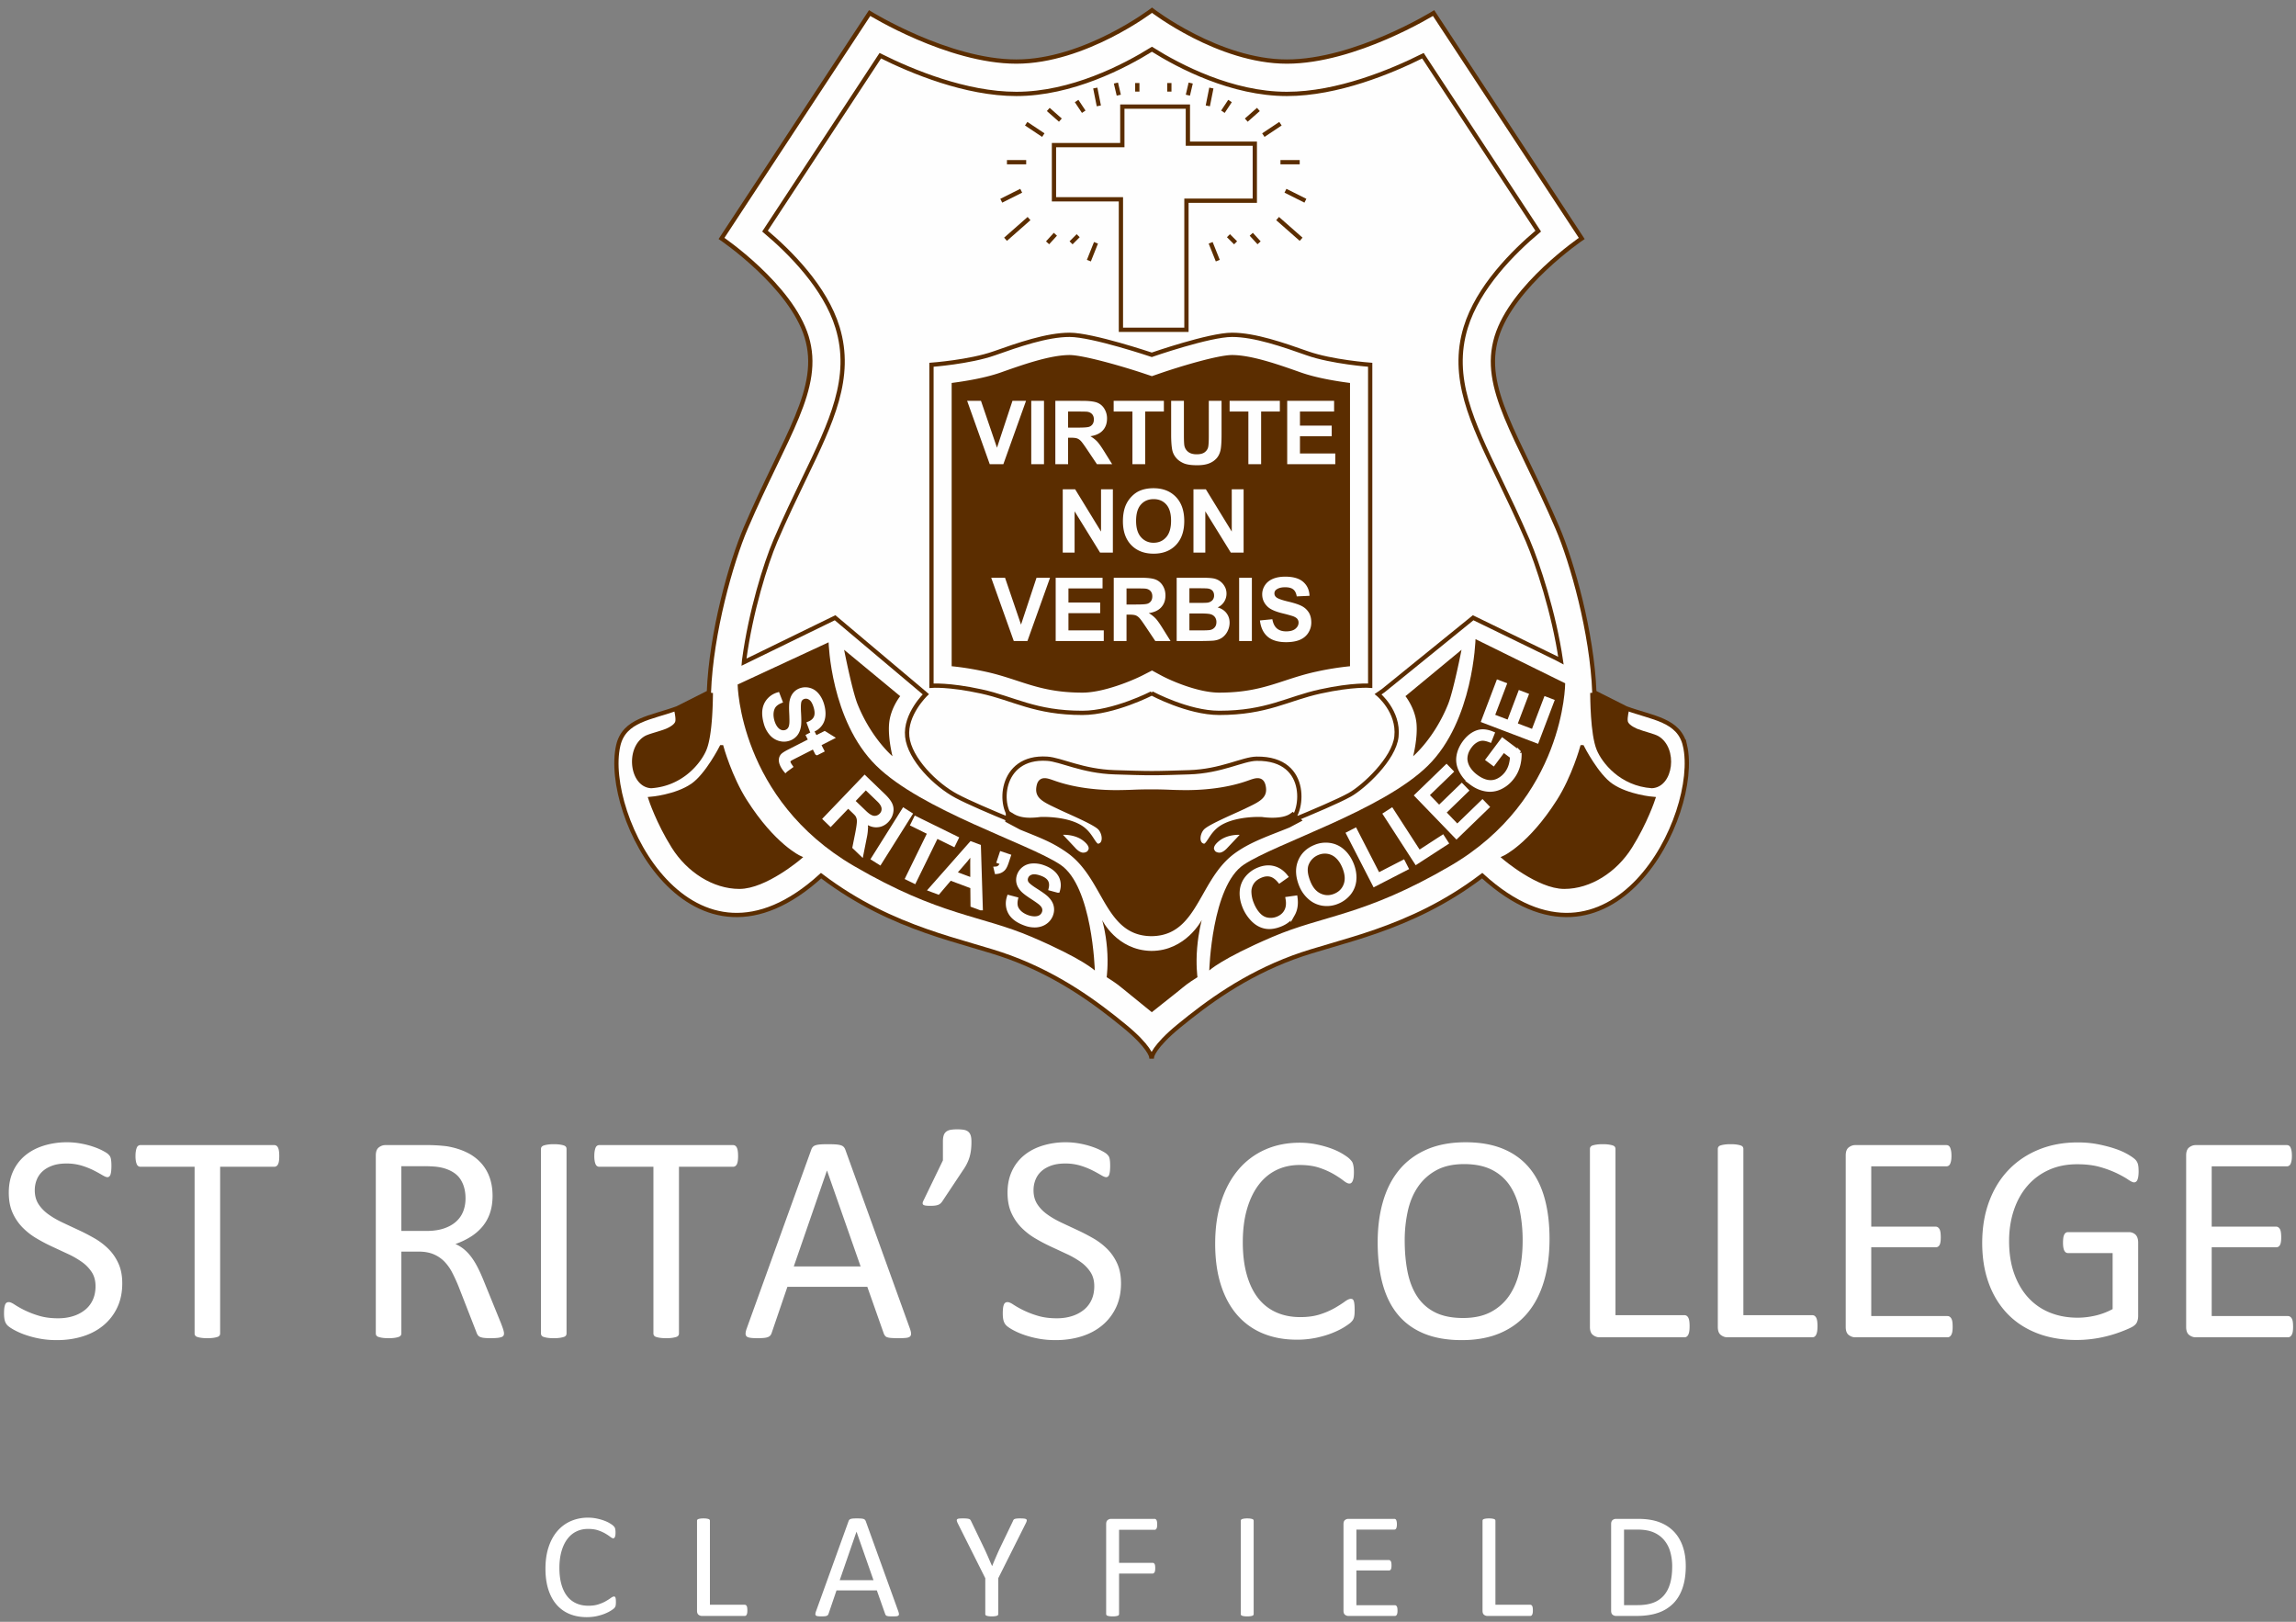 <svg width="269" height="190" xmlns="http://www.w3.org/2000/svg" xmlns:xlink="http://www.w3.org/1999/xlink"><rect width="100%" height="100%" fill="#808080" stroke="none"/><defs><path id="a" d="M0 122.933h125.72V0H0z"/></defs><g fill="none" fill-rule="evenodd"><g fill="#FFF"><path d="M72.159 187.703c0 .094-.003.176-.01.246-.005.07-.015.132-.03.185a.613.613 0 0 1-.057.14.77.77 0 0 1-.123.15 2.535 2.535 0 0 1-.37.268c-.187.12-.42.237-.698.352-.278.114-.598.21-.958.29-.36.079-.754.118-1.182.118-.738 0-1.405-.123-2-.369a4.038 4.038 0 0 1-1.52-1.09c-.419-.48-.741-1.074-.967-1.78-.225-.706-.338-1.519-.338-2.439 0-.943.121-1.784.365-2.522.243-.738.584-1.364 1.023-1.876.44-.513.966-.904 1.578-1.174a4.996 4.996 0 0 1 2.035-.404c.328 0 .647.03.958.092.31.062.597.14.861.233.264.094.498.202.703.325.205.123.347.224.426.304.08.079.13.139.154.18.024.04.043.09.057.145.015.055.027.121.036.197.008.077.013.167.013.273 0 .117-.006.217-.018.299a.845.845 0 0 1-.053.206.312.312 0 0 1-.083.123.181.181 0 0 1-.119.04c-.082 0-.196-.057-.342-.171a5.559 5.559 0 0 0-.567-.378 4.58 4.58 0 0 0-.844-.378c-.331-.115-.728-.172-1.191-.172-.504 0-.962.101-1.376.303-.413.203-.766.5-1.059.893-.293.392-.52.871-.68 1.437-.162.565-.242 1.211-.242 1.938 0 .72.077 1.357.232 1.911.156.554.378 1.017.668 1.389.29.372.646.653 1.068.844.422.19.9.285 1.433.285.451 0 .845-.055 1.182-.167.337-.111.624-.236.861-.373a6.76 6.76 0 0 0 .585-.374c.152-.111.272-.167.36-.167.041 0 .076.009.106.027.029.017.052.05.07.1.018.05.03.12.04.207.008.088.013.2.013.334zm15.401.95c0 .117-.006.215-.017.294a.72.72 0 0 1-.058.202.302.302 0 0 1-.096.123.233.233 0 0 1-.137.04h-5.027a.623.623 0 0 1-.382-.137c-.12-.09-.18-.25-.18-.479v-10.529c0-.047.011-.088.035-.123a.235.235 0 0 1 .123-.083c.058-.021.138-.039.237-.053.1-.015.22-.022.36-.022.147 0 .269.007.365.022.097.014.175.032.233.053.059.02.1.048.123.083a.217.217 0 0 1 .035.123v9.835h4.078c.053 0 .099.013.137.04.038.026.07.064.096.114.027.05.046.116.058.198.011.082.017.181.017.298zm17.687.122c.046.13.071.233.074.312.003.08-.019.14-.066.18-.046.042-.124.068-.233.08a4.244 4.244 0 0 1-.435.017 5.65 5.65 0 0 1-.435-.013.983.983 0 0 1-.246-.044.262.262 0 0 1-.123-.083.681.681 0 0 1-.074-.132l-.976-2.769h-4.729l-.931 2.734a.46.46 0 0 1-.07.136.34.34 0 0 1-.128.097.78.78 0 0 1-.237.057 3.661 3.661 0 0 1-.4.017c-.17 0-.31-.007-.418-.022-.108-.014-.184-.042-.228-.083-.044-.041-.065-.101-.062-.18.003-.08.028-.183.075-.312l3.814-10.565a.46.46 0 0 1 .093-.158.382.382 0 0 1 .167-.097 1.26 1.26 0 0 1 .281-.048c.114-.009.26-.013.435-.013.188 0 .343.004.466.013s.223.025.299.048a.393.393 0 0 1 .175.101.47.47 0 0 1 .097.163l3.815 10.564zm-4.896-9.325h-.009l-1.96 5.67h3.955l-1.986-5.67zm16.606 5.44v4.193a.217.217 0 0 1-.036.123.235.235 0 0 1-.123.084c-.058.02-.137.038-.237.052-.1.015-.22.022-.36.022-.147 0-.268-.007-.365-.022a1.463 1.463 0 0 1-.237-.052.237.237 0 0 1-.128-.084.217.217 0 0 1-.035-.123v-4.192l-3.217-6.416a1.428 1.428 0 0 1-.118-.317c-.015-.076 0-.134.044-.176.043-.04.123-.067.237-.079.114-.011.268-.017.461-.017.176 0 .318.006.427.017.108.012.194.028.259.049.064.02.113.05.145.088a.73.73 0 0 1 .092.145l1.573 3.27c.147.31.293.635.44.975.146.34.296.682.448 1.028h.018c.134-.334.274-.666.417-.997.144-.332.289-.658.435-.98l1.582-3.288a.447.447 0 0 1 .075-.149.29.29 0 0 1 .132-.092 1.06 1.06 0 0 1 .233-.049c.1-.011.225-.017.378-.017.21 0 .376.007.496.022.12.014.204.042.25.083.048.041.064.1.049.176a1.293 1.293 0 0 1-.119.308l-3.216 6.416zm18.618-6.301c0 .111-.006.208-.018.29a.543.543 0 0 1-.061.198.309.309 0 0 1-.101.11.223.223 0 0 1-.12.035h-4.165v3.867h3.937c.041 0 .08.01.119.03.038.021.072.055.101.102.03.047.05.11.062.189.011.079.017.18.017.303 0 .111-.006.206-.017.286a.537.537 0 0 1-.062.193.354.354 0 0 1-.101.114.206.206 0 0 1-.119.04h-3.937v4.737c0 .041-.012.08-.035.119a.224.224 0 0 1-.123.088c-.059.02-.135.038-.229.052a2.487 2.487 0 0 1-.369.022c-.14 0-.26-.007-.36-.022a1.331 1.331 0 0 1-.238-.052.224.224 0 0 1-.123-.088.223.223 0 0 1-.035-.119v-10.53c0-.228.06-.387.18-.478a.623.623 0 0 1 .383-.136h5.115c.04 0 .08.011.119.035a.301.301 0 0 1 .1.114c.03.053.05.122.062.206.012.085.018.184.018.295zm11.305 10.494a.217.217 0 0 1-.035.123.235.235 0 0 1-.123.084c-.058.02-.136.038-.233.052a2.504 2.504 0 0 1-.364.022c-.141 0-.261-.007-.36-.022a1.331 1.331 0 0 1-.238-.052.235.235 0 0 1-.123-.084.217.217 0 0 1-.035-.123v-10.916a.2.2 0 0 1 .04-.123.263.263 0 0 1 .131-.083c.062-.021.14-.039.237-.053.097-.015.213-.022.348-.022.146 0 .268.007.364.022.097.014.175.032.233.053.059.02.1.048.123.083a.217.217 0 0 1 .035.123v10.916zm16.852-.395c0 .105-.006.197-.018.276a.582.582 0 0 1-.061.198.301.301 0 0 1-.101.114.238.238 0 0 1-.128.036h-5.458a.623.623 0 0 1-.382-.137c-.12-.09-.18-.25-.18-.479v-10.142c0-.229.06-.388.18-.48a.623.623 0 0 1 .382-.135h5.397c.047 0 .09.011.127.035a.246.246 0 0 1 .093.114.893.893 0 0 1 .057.198c.014.079.022.177.022.294 0 .106-.008.198-.022.277a.806.806 0 0 1-.057.193.248.248 0 0 1-.093.11.238.238 0 0 1-.127.035h-4.447v3.569h3.814c.047 0 .09.013.127.04.039.026.07.062.097.11a.562.562 0 0 1 .057.193c.012.082.018.178.018.29 0 .105-.006.196-.018.272a.549.549 0 0 1-.057.185.248.248 0 0 1-.097.1.264.264 0 0 1-.127.031h-3.814v4.07h4.508c.047 0 .09.011.128.035.038.023.072.06.1.11.03.05.05.114.062.193.012.08.018.177.018.295zm15.858-.036c0 .118-.006.216-.017.295a.72.72 0 0 1-.057.202.302.302 0 0 1-.097.123.233.233 0 0 1-.136.04h-5.028a.623.623 0 0 1-.382-.137c-.12-.09-.18-.25-.18-.479v-10.529c0-.047.012-.088.035-.123a.235.235 0 0 1 .123-.083c.059-.021.138-.039.237-.053.1-.015.22-.022.36-.022.147 0 .269.007.365.022.097.014.175.032.233.053.059.02.1.048.123.083a.217.217 0 0 1 .036.123v9.835h4.078c.052 0 .098.013.136.04.038.026.07.064.097.114.026.05.045.116.057.198.011.082.017.181.017.298zm17.915-5.194c0 .984-.126 1.844-.378 2.58-.251.735-.62 1.344-1.103 1.828a4.557 4.557 0 0 1-1.78 1.085c-.702.24-1.54.36-2.513.36h-2.408a.623.623 0 0 1-.383-.136c-.12-.09-.18-.25-.18-.479v-10.142c0-.229.06-.388.18-.48a.623.623 0 0 1 .383-.135h2.575c.984 0 1.816.127 2.496.382.68.255 1.25.621 1.71 1.098.46.478.808 1.057 1.045 1.736.238.68.356 1.448.356 2.303zm-1.59.062a6.2 6.2 0 0 0-.229-1.719 3.69 3.69 0 0 0-.716-1.375 3.31 3.31 0 0 0-1.235-.905c-.498-.217-1.14-.326-1.925-.326h-1.538v8.851h1.556c.726 0 1.339-.09 1.837-.273a3.03 3.03 0 0 0 1.248-.834c.334-.375.584-.846.751-1.411.167-.566.25-1.235.25-2.008zM14.324 150.351c0 1.056-.194 1.996-.583 2.82a6.052 6.052 0 0 1-1.618 2.097c-.69.574-1.503 1.006-2.437 1.296-.933.29-1.94.435-3.019.435-.754 0-1.453-.064-2.097-.191a11.469 11.469 0 0 1-1.723-.47 8.327 8.327 0 0 1-1.27-.575c-.342-.197-.58-.365-.714-.504a1.279 1.279 0 0 1-.295-.53c-.064-.216-.096-.503-.096-.862 0-.256.012-.467.035-.636.023-.168.058-.304.104-.409a.453.453 0 0 1 .174-.217c.07-.04.151-.06.244-.06.162 0 .391.098.687.295a10.81 10.81 0 0 0 2.82 1.296c.655.203 1.412.305 2.27.305.65 0 1.245-.087 1.784-.261a4.2 4.2 0 0 0 1.392-.74c.389-.319.688-.71.897-1.174.208-.464.313-.992.313-1.584 0-.638-.145-1.183-.435-1.636a4.384 4.384 0 0 0-1.149-1.192 10.072 10.072 0 0 0-1.627-.94l-1.87-.87a20.35 20.35 0 0 1-1.863-.983 7.908 7.908 0 0 1-1.618-1.27 5.908 5.908 0 0 1-1.157-1.714c-.296-.656-.444-1.442-.444-2.358 0-.94.17-1.778.513-2.515a5.182 5.182 0 0 1 1.427-1.853c.61-.5 1.334-.88 2.175-1.14a9.144 9.144 0 0 1 2.724-.392c.499 0 1 .044 1.505.13.505.088.98.204 1.427.349.447.145.844.307 1.192.487s.577.325.688.435c.11.11.182.197.217.261a.983.983 0 0 1 .087.244c.023.098.04.217.052.356a6.749 6.749 0 0 1-.008 1.097 2.137 2.137 0 0 1-.079.409.5.5 0 0 1-.148.243.334.334 0 0 1-.217.079c-.128 0-.328-.082-.6-.244a18.81 18.81 0 0 0-1.001-.548 8.801 8.801 0 0 0-1.401-.557 6.097 6.097 0 0 0-1.819-.252c-.626 0-1.171.084-1.635.252-.464.168-.847.392-1.149.67a2.66 2.66 0 0 0-.679.992c-.15.383-.226.789-.226 1.218 0 .627.145 1.166.435 1.619.29.452.676.852 1.158 1.2.481.348 1.03.667 1.644.957.615.29 1.241.583 1.88.88.638.295 1.264.62 1.879.974a7.846 7.846 0 0 1 1.644 1.253c.482.481.87 1.05 1.166 1.705.296.656.444 1.43.444 2.323zm18.394-14.913c0 .22-.011.411-.034.574-.024.162-.061.293-.113.391a.547.547 0 0 1-.192.218.472.472 0 0 1-.252.07h-6.335v19.525a.429.429 0 0 1-.07.244.465.465 0 0 1-.243.165c-.116.04-.27.075-.461.104a4.959 4.959 0 0 1-.722.044c-.279 0-.517-.015-.714-.044a2.636 2.636 0 0 1-.47-.104.465.465 0 0 1-.243-.165.429.429 0 0 1-.07-.244v-19.525h-6.334a.472.472 0 0 1-.253-.07.491.491 0 0 1-.182-.218 1.597 1.597 0 0 1-.114-.391 3.309 3.309 0 0 1-.043-.574c0-.22.014-.415.043-.583.03-.169.067-.305.114-.41a.487.487 0 0 1 .182-.226.472.472 0 0 1 .253-.07h15.662c.093 0 .177.024.252.07.076.047.14.122.192.227.052.104.09.24.113.409.023.168.034.362.034.583zm26.33 20.778a.538.538 0 0 1-.052.244c-.035.07-.11.127-.226.174a1.94 1.94 0 0 1-.488.104 7.922 7.922 0 0 1-.835.035 6.37 6.37 0 0 1-.74-.035 1.62 1.62 0 0 1-.46-.113.633.633 0 0 1-.27-.218 1.39 1.39 0 0 1-.166-.348l-2.07-5.307a19.59 19.59 0 0 0-.758-1.662 5.344 5.344 0 0 0-.93-1.305 3.827 3.827 0 0 0-1.27-.853c-.488-.203-1.074-.305-1.759-.305h-2v9.589a.395.395 0 0 1-.08.244.518.518 0 0 1-.243.165 2.4 2.4 0 0 1-.452.104 4.959 4.959 0 0 1-.722.044c-.29 0-.531-.015-.723-.044a2.636 2.636 0 0 1-.46-.104.465.465 0 0 1-.244-.165.429.429 0 0 1-.07-.244v-20.848c0-.453.119-.769.357-.948.238-.18.49-.27.757-.27h4.785a19.064 19.064 0 0 1 2.437.139c.87.15 1.638.389 2.306.713a5.466 5.466 0 0 1 1.679 1.236c.452.499.792 1.07 1.018 1.714.226.644.34 1.355.34 2.132 0 .754-.102 1.43-.305 2.027a4.905 4.905 0 0 1-.88 1.584 5.818 5.818 0 0 1-1.374 1.192 8.83 8.83 0 0 1-1.792.853c.37.162.707.368 1.009.618.302.249.583.548.844.896s.508.748.74 1.2c.232.453.464.963.696 1.532l2.018 4.96c.163.417.267.71.314.878.046.169.07.3.07.392zm-4.507-15.819c0-.882-.197-1.627-.592-2.236-.394-.61-1.055-1.047-1.984-1.314a5.645 5.645 0 0 0-.983-.174 15.786 15.786 0 0 0-1.435-.052h-2.524v7.587h2.924c.789 0 1.47-.095 2.045-.287.574-.191 1.052-.458 1.435-.8.383-.343.664-.746.844-1.21.18-.464.27-.969.27-1.514zm11.834 15.819a.429.429 0 0 1-.07.244.465.465 0 0 1-.244.165c-.116.04-.27.075-.46.104a4.959 4.959 0 0 1-.723.044c-.278 0-.516-.015-.714-.044a2.636 2.636 0 0 1-.47-.104.465.465 0 0 1-.243-.165.429.429 0 0 1-.07-.244v-21.614c0-.093.026-.174.079-.243a.522.522 0 0 1 .26-.166c.123-.04.28-.075.47-.104.192-.03.421-.044.688-.044.29 0 .53.015.722.044.192.029.345.064.461.104.116.04.198.096.244.166.046.07.07.15.07.243v21.614zm20.1-20.778c0 .22-.012.411-.036.574-.023.162-.06.293-.113.391a.547.547 0 0 1-.191.218.472.472 0 0 1-.252.07h-6.335v19.525a.429.429 0 0 1-.07.244.465.465 0 0 1-.243.165c-.116.04-.27.075-.461.104a4.959 4.959 0 0 1-.722.044c-.279 0-.517-.015-.714-.044a2.636 2.636 0 0 1-.47-.104.465.465 0 0 1-.243-.165.429.429 0 0 1-.07-.244v-19.525h-6.334a.472.472 0 0 1-.253-.07.491.491 0 0 1-.183-.218 1.598 1.598 0 0 1-.113-.391 3.309 3.309 0 0 1-.043-.574c0-.22.014-.415.043-.583.03-.169.067-.305.113-.41a.487.487 0 0 1 .183-.226.472.472 0 0 1 .253-.07h15.662c.092 0 .177.024.252.07.075.047.14.122.191.227.053.104.09.24.113.409.024.168.035.362.035.583zm20.116 20.169c.093.255.143.461.148.618.006.156-.037.275-.13.356-.093.082-.247.134-.461.157a8.403 8.403 0 0 1-.862.035c-.36 0-.647-.009-.861-.026a1.946 1.946 0 0 1-.487-.087.518.518 0 0 1-.244-.166 1.35 1.35 0 0 1-.148-.26l-1.932-5.482h-9.362l-1.845 5.412a.91.91 0 0 1-.139.27.675.675 0 0 1-.252.19c-.11.053-.267.09-.47.114a7.249 7.249 0 0 1-.792.035c-.336 0-.612-.015-.827-.044-.214-.029-.365-.084-.452-.165-.087-.081-.128-.2-.122-.357.006-.156.055-.362.148-.618l7.553-20.917a.912.912 0 0 1 .182-.313.756.756 0 0 1 .331-.192c.145-.046.33-.078.557-.096.226-.017.513-.026.861-.026.372 0 .679.01.923.026.243.018.44.05.591.096.151.047.267.113.348.2a.931.931 0 0 1 .192.322l7.552 20.918zm-9.693-18.464h-.017L93 148.367h7.83l-3.933-11.224zm16.915-3.41c0 .359-.017.687-.052.982-.035.296-.093.58-.174.853-.081.273-.188.54-.322.8-.133.262-.299.531-.496.81l-2.384 3.585a1.471 1.471 0 0 1-.2.226.825.825 0 0 1-.278.165c-.11.04-.238.07-.383.087a4.742 4.742 0 0 1-.548.026c-.198 0-.363-.008-.496-.026a.671.671 0 0 1-.288-.087.215.215 0 0 1-.095-.165.557.557 0 0 1 .06-.261l2.315-4.786v-2.21c0-.302.032-.545.096-.73a.887.887 0 0 1 .304-.436c.14-.104.314-.174.522-.209.21-.034.465-.052.766-.052.29 0 .54.018.748.052.21.035.38.105.514.21.133.104.232.249.296.434.063.186.095.43.095.731zm17.525 16.618c0 1.056-.195 1.996-.583 2.82a6.052 6.052 0 0 1-1.619 2.097c-.69.574-1.502 1.006-2.436 1.296-.934.29-1.94.435-3.02.435-.754 0-1.453-.064-2.096-.191a11.469 11.469 0 0 1-1.723-.47 8.327 8.327 0 0 1-1.27-.575c-.343-.197-.58-.365-.714-.504a1.279 1.279 0 0 1-.296-.53c-.064-.216-.096-.503-.096-.862 0-.256.012-.467.035-.636.023-.168.058-.304.104-.409a.453.453 0 0 1 .175-.217c.07-.04.15-.06.243-.06.163 0 .392.098.688.295a10.81 10.81 0 0 0 2.819 1.296c.655.203 1.412.305 2.27.305.65 0 1.245-.087 1.784-.261a4.2 4.2 0 0 0 1.393-.74c.388-.319.687-.71.896-1.174.209-.464.313-.992.313-1.584 0-.638-.145-1.183-.435-1.636a4.384 4.384 0 0 0-1.148-1.192 10.072 10.072 0 0 0-1.628-.94l-1.87-.87a20.35 20.35 0 0 1-1.862-.983 7.908 7.908 0 0 1-1.619-1.27 5.908 5.908 0 0 1-1.157-1.714c-.296-.656-.444-1.442-.444-2.358 0-.94.171-1.778.514-2.515a5.182 5.182 0 0 1 1.427-1.853c.609-.5 1.334-.88 2.175-1.14a9.144 9.144 0 0 1 2.723-.392c.5 0 1 .044 1.506.13.504.088.98.204 1.427.349.446.145.844.307 1.192.487s.577.325.687.435c.11.11.183.197.218.261a.983.983 0 0 1 .087.244c.023.098.04.217.052.356a6.749 6.749 0 0 1-.009 1.097 2.137 2.137 0 0 1-.078.409.5.5 0 0 1-.148.243.334.334 0 0 1-.218.079c-.127 0-.327-.082-.6-.244a18.81 18.81 0 0 0-1-.548 8.801 8.801 0 0 0-1.402-.557 6.097 6.097 0 0 0-1.818-.252c-.627 0-1.172.084-1.636.252-.464.168-.847.392-1.149.67a2.66 2.66 0 0 0-.678.992c-.151.383-.226.789-.226 1.218 0 .627.145 1.166.435 1.619.29.452.675.852 1.157 1.2.481.348 1.03.667 1.644.957.615.29 1.242.583 1.88.88.638.295 1.264.62 1.88.974a7.846 7.846 0 0 1 1.644 1.253c.481.481.87 1.05 1.166 1.705.296.656.444 1.43.444 2.323zm27.373 3.133c0 .185-.005.348-.017.487-.012.14-.032.261-.06.365a1.214 1.214 0 0 1-.114.279c-.046.081-.128.18-.244.296-.116.116-.36.293-.73.53-.372.238-.833.47-1.384.697-.551.226-1.183.417-1.897.574a10.92 10.92 0 0 1-2.34.235c-1.462 0-2.782-.244-3.96-.731a7.995 7.995 0 0 1-3.01-2.158c-.83-.951-1.468-2.126-1.914-3.524-.447-1.398-.67-3.008-.67-4.83 0-1.867.24-3.532.722-4.994.481-1.461 1.157-2.7 2.027-3.715a8.664 8.664 0 0 1 3.124-2.323c1.212-.534 2.555-.8 4.029-.8.65 0 1.282.06 1.896.182.615.122 1.184.276 1.706.461.522.186.986.4 1.392.644.406.244.687.444.844.6.157.157.258.276.305.357.046.081.084.177.113.287.029.11.052.241.07.392.017.15.025.33.025.54 0 .231-.011.429-.034.591a1.674 1.674 0 0 1-.105.409.618.618 0 0 1-.165.244.359.359 0 0 1-.235.078c-.162 0-.389-.113-.679-.34-.29-.226-.664-.475-1.122-.748a9.067 9.067 0 0 0-1.67-.748c-.656-.226-1.442-.34-2.359-.34-.998 0-1.905.2-2.723.601-.818.4-1.517.99-2.097 1.766-.58.778-1.03 1.726-1.349 2.846-.319 1.12-.479 2.398-.479 3.837 0 1.427.154 2.689.462 3.785.307 1.096.748 2.013 1.322 2.75a5.534 5.534 0 0 0 2.115 1.67c.835.377 1.78.566 2.836.566.893 0 1.674-.11 2.34-.33a9.1 9.1 0 0 0 1.706-.74c.47-.273.856-.52 1.157-.74.302-.22.54-.33.714-.33.081 0 .15.017.209.051.058.035.104.102.139.2.035.1.06.235.078.41.018.174.026.394.026.66zm22.832-8.336c0 1.822-.214 3.463-.644 4.925-.429 1.462-1.07 2.706-1.923 3.733-.852 1.026-1.923 1.815-3.21 2.366-1.288.552-2.79.827-4.507.827-1.694 0-3.159-.252-4.395-.757-1.235-.505-2.256-1.238-3.062-2.201-.807-.963-1.407-2.158-1.802-3.585-.394-1.427-.591-3.069-.591-4.925 0-1.775.214-3.388.644-4.838.429-1.45 1.073-2.683 1.931-3.698.859-1.015 1.932-1.798 3.22-2.35 1.288-.55 2.79-.826 4.507-.826 1.659 0 3.103.25 4.333.748 1.23.5 2.254 1.227 3.072 2.184.818.958 1.427 2.14 1.827 3.55.4 1.41.6 3.026.6 4.847zm-3.15.209a17.61 17.61 0 0 0-.339-3.559c-.226-1.096-.603-2.048-1.131-2.854a5.455 5.455 0 0 0-2.114-1.888c-.882-.452-1.973-.679-3.272-.679-1.3 0-2.39.244-3.272.731a6.15 6.15 0 0 0-2.149 1.95c-.551.811-.945 1.76-1.183 2.845a15.93 15.93 0 0 0-.357 3.42c0 1.322.11 2.54.33 3.654.221 1.113.592 2.073 1.114 2.88a5.339 5.339 0 0 0 2.097 1.88c.876.446 1.976.67 3.298.67 1.311 0 2.413-.245 3.307-.732a5.943 5.943 0 0 0 2.157-1.975c.546-.83.934-1.79 1.166-2.88.232-1.09.348-2.245.348-3.463zm19.56 10.006c0 .232-.01.427-.034.583-.023.157-.061.29-.113.4a.599.599 0 0 1-.192.244.462.462 0 0 1-.27.078h-9.954c-.266 0-.519-.09-.757-.27-.237-.18-.356-.495-.356-.948v-20.848c0-.093.023-.174.07-.243a.465.465 0 0 1 .243-.166c.116-.04.273-.075.47-.104.197-.03.435-.044.713-.044.29 0 .531.015.723.044.191.029.345.064.46.104.117.04.198.096.244.166.047.07.07.15.07.243v19.473h8.075c.104 0 .194.027.27.079.075.052.139.127.19.226.053.099.09.23.114.392.023.162.035.36.035.591zm14.984 0c0 .232-.011.427-.035.583-.023.157-.06.29-.113.4a.599.599 0 0 1-.191.244.462.462 0 0 1-.27.078h-9.954c-.267 0-.52-.09-.757-.27-.238-.18-.357-.495-.357-.948v-20.848c0-.093.023-.174.07-.243a.465.465 0 0 1 .243-.166c.116-.04.273-.075.47-.104.197-.03.435-.044.714-.044.29 0 .53.015.722.044.191.029.345.064.461.104.116.04.197.096.244.166.046.07.07.15.07.243v19.473h8.074c.104 0 .194.027.27.079.075.052.139.127.191.226.052.099.09.23.113.392.024.162.035.36.035.591zm15.836.07c0 .209-.011.391-.035.548a1.153 1.153 0 0 1-.121.392.597.597 0 0 1-.2.226.472.472 0 0 1-.253.07h-10.807c-.267 0-.519-.09-.757-.27-.238-.18-.356-.496-.356-.949v-20.082c0-.453.118-.769.356-.948.238-.18.49-.27.757-.27h10.685c.093 0 .177.023.253.07a.487.487 0 0 1 .182.226c.047.104.085.235.114.391.029.157.043.351.043.583 0 .209-.014.392-.043.548a1.595 1.595 0 0 1-.114.383.491.491 0 0 1-.182.218.472.472 0 0 1-.253.07h-8.805v7.065h7.552c.093 0 .177.026.253.078a.64.64 0 0 1 .191.218c.052.092.09.22.113.382.023.163.035.354.035.575 0 .208-.012.388-.035.54-.023.15-.06.272-.113.365a.492.492 0 0 1-.191.2.524.524 0 0 1-.253.06h-7.552v8.058h8.927c.093 0 .177.023.253.07a.611.611 0 0 1 .2.217c.058.099.098.226.121.383.024.156.035.35.035.583zm21.788-18.22c0 .22-.012.414-.035.583a1.683 1.683 0 0 1-.104.417.51.51 0 0 1-.174.235.4.4 0 0 1-.226.07c-.14 0-.372-.11-.697-.33-.324-.221-.76-.465-1.305-.732a12.248 12.248 0 0 0-1.958-.73c-.76-.221-1.661-.331-2.706-.331-1.241 0-2.355.226-3.34.678a7.205 7.205 0 0 0-2.507 1.88c-.684.8-1.21 1.752-1.575 2.854s-.548 2.297-.548 3.585c0 1.438.2 2.714.6 3.828.4 1.114.955 2.054 1.662 2.82a6.92 6.92 0 0 0 2.532 1.74c.98.394 2.057.591 3.229.591.696 0 1.4-.084 2.114-.252a7.911 7.911 0 0 0 1.993-.757v-6.56h-5.221c-.197 0-.345-.1-.444-.297-.098-.197-.148-.504-.148-.922 0-.22.012-.409.035-.565a1.2 1.2 0 0 1 .113-.383.58.58 0 0 1 .183-.218.46.46 0 0 1 .26-.07h7.153a1.114 1.114 0 0 1 .731.279c.105.093.186.22.244.383.058.162.087.348.087.557v8.58c0 .3-.052.562-.157.782-.104.22-.325.415-.661.583-.337.168-.772.351-1.305.548-.534.198-1.085.366-1.654.505a14.498 14.498 0 0 1-3.445.418c-1.74 0-3.295-.27-4.664-.81-1.369-.539-2.526-1.308-3.472-2.305-.945-.998-1.668-2.193-2.166-3.585-.5-1.392-.749-2.947-.749-4.664 0-1.787.27-3.405.81-4.855.539-1.45 1.299-2.686 2.28-3.707.98-1.021 2.157-1.813 3.532-2.375 1.375-.563 2.897-.844 4.568-.844.859 0 1.665.075 2.419.226.754.15 1.424.328 2.01.53a8.116 8.116 0 0 1 1.48.662c.4.238.675.432.826.583.15.15.255.325.313.522.058.197.087.481.087.853zm18.098 18.22c0 .209-.011.391-.034.548a1.153 1.153 0 0 1-.122.392.597.597 0 0 1-.2.226.472.472 0 0 1-.253.07h-10.807c-.266 0-.519-.09-.757-.27-.237-.18-.356-.496-.356-.949v-20.082c0-.453.119-.769.356-.948.238-.18.49-.27.757-.27h10.686c.092 0 .176.023.252.07a.487.487 0 0 1 .183.226c.046.104.084.235.113.391.029.157.043.351.043.583 0 .209-.014.392-.043.548a1.595 1.595 0 0 1-.113.383.491.491 0 0 1-.183.218.472.472 0 0 1-.252.07h-8.806v7.065h7.553c.092 0 .176.026.252.078a.64.64 0 0 1 .191.218c.053.092.09.22.113.382.024.163.035.354.035.575 0 .208-.011.388-.035.54-.023.15-.06.272-.113.365a.492.492 0 0 1-.191.2.524.524 0 0 1-.252.06h-7.553v8.058h8.927c.093 0 .177.023.253.07a.611.611 0 0 1 .2.217c.058.099.098.226.122.383.023.156.034.35.034.583z"/></g><g transform="translate(72.064 1)"><path d="M125.352 86.347c-.693-3.032-3.813-3.225-6.928-4.373l-3.692-1.86c-.268-7.006-2.607-15.264-4.317-19.255-4.655-10.857-8.973-16.375-7.134-22.394 1.834-6.013 9.972-11.531 9.972-11.531L95.896.53s-9.177 5.683-17.19 5.683c-8.01 0-15.798-6.016-15.798-6.016s-7.883 6.016-15.894 6.016c-8.01 0-17.19-5.683-17.19-5.683L12.468 26.934s8.139 5.518 9.973 11.53c1.836 6.02-2.48 11.538-7.134 22.395-1.711 3.991-4.05 12.25-4.318 19.254l-3.693 1.861c-3.113 1.148-6.238 1.34-6.929 4.373-1.847 8.108 8.596 29.076 23.768 15.24l.106.079c8.39 6.353 16.797 7.558 22.023 9.495 5.794 2.149 10.047 5.289 13.378 8.017 3.004 2.457 3.171 3.6 3.171 3.6h.095s.167-1.143 3.17-3.6c3.333-2.728 7.587-5.868 13.38-8.017 5.225-1.937 13.617-3.134 22.01-9.485l.12-.09c15.17 13.837 25.615-7.131 23.764-15.24" fill="#FEFEFE"/><path d="M125.352 86.347c-.693-3.032-3.813-3.225-6.928-4.373l-3.692-1.86c-.268-7.006-2.607-15.264-4.317-19.255-4.655-10.857-8.973-16.375-7.134-22.394 1.834-6.013 9.972-11.531 9.972-11.531L95.896.53s-9.177 5.683-17.19 5.683c-8.01 0-15.798-6.016-15.798-6.016s-7.883 6.016-15.894 6.016c-8.01 0-17.19-5.683-17.19-5.683L12.468 26.934s8.139 5.518 9.973 11.53c1.836 6.02-2.48 11.538-7.134 22.395-1.711 3.991-4.05 12.25-4.318 19.254l-3.693 1.861c-3.113 1.148-6.238 1.34-6.929 4.373-1.847 8.108 8.596 29.076 23.768 15.24l.106.079c8.39 6.353 16.797 7.558 22.023 9.495 5.794 2.149 10.047 5.289 13.378 8.017 3.004 2.457 3.171 3.6 3.171 3.6h.095s.167-1.143 3.17-3.6c3.333-2.728 7.587-5.868 13.38-8.017 5.225-1.937 13.617-3.134 22.01-9.485l.12-.09c15.17 13.837 25.615-7.131 23.764-15.24z" stroke="#5B2D00" stroke-width=".5"/><path d="M110.258 76.105l-9.726-4.734-10.51 8.52-.627.44s2.465 2.01 2.15 4.963c-.273 2.621-3.848 5.915-5.474 6.818-1.34.745-4.27 1.99-7.022 3.118l.036-.134c1.338-.323 2.627-7.303-3.926-7.21-1.64.023-4.107 1.467-7.925 1.588-3.953.128-4.326.1-4.326.1h-.042s-.376.028-4.328-.1c-3.82-.121-6.286-1.485-7.926-1.588-5.634-.36-5.789 5.866-3.9 7.21l.015.134c-2.758-1.127-5.353-2.244-6.717-2.97-2.46-1.304-5.505-4.345-5.783-6.966-.278-2.614 2.18-4.962 2.18-4.962l-.117-.103-10.514-8.858-10.678 5.206.022-.244c.761-5.676 2.518-11.304 3.662-13.979 1.174-2.734 2.346-5.165 3.378-7.31 3.183-6.597 5.697-11.809 3.901-17.685-1.43-4.695-5.582-8.835-8.496-11.285L31.071 5.527c3.7 1.848 9.998 4.476 15.943 4.476 6.46 0 12.653-3.224 15.883-5.233 3.207 2.012 9.352 5.233 15.81 5.233 5.946 0 12.244-2.628 15.94-4.476l13.507 20.547c-2.914 2.45-7.064 6.59-8.494 11.285-1.795 5.876.719 11.086 3.9 17.683 1.032 2.147 2.204 4.576 3.378 7.312 1.13 2.646 3.059 8.42 3.876 14.046l-.556-.295z" fill="#FEFEFE"/><path d="M110.258 76.105l-9.726-4.734-10.51 8.52-.627.44s2.465 2.01 2.15 4.963c-.273 2.621-3.848 5.915-5.474 6.818-1.34.745-4.27 1.99-7.022 3.118l.036-.134c1.338-.323 2.627-7.303-3.926-7.21-1.64.023-4.107 1.467-7.925 1.588-3.953.128-4.326.1-4.326.1h-.042s-.376.028-4.328-.1c-3.82-.121-6.286-1.485-7.926-1.588-5.634-.36-5.789 5.866-3.9 7.21l.015.134c-2.758-1.127-5.353-2.244-6.717-2.97-2.46-1.304-5.505-4.345-5.783-6.966-.278-2.614 2.18-4.962 2.18-4.962l-.117-.103-10.514-8.858-10.678 5.206.022-.244c.761-5.676 2.518-11.304 3.662-13.979 1.174-2.734 2.346-5.165 3.378-7.31 3.183-6.597 5.697-11.809 3.901-17.685-1.43-4.695-5.582-8.835-8.496-11.285L31.071 5.527c3.7 1.848 9.998 4.476 15.943 4.476 6.46 0 12.653-3.224 15.883-5.233 3.207 2.012 9.352 5.233 15.81 5.233 5.946 0 12.244-2.628 15.94-4.476l13.507 20.547c-2.914 2.45-7.064 6.59-8.494 11.285-1.795 5.876.719 11.086 3.9 17.683 1.032 2.147 2.204 4.576 3.378 7.312 1.13 2.646 3.059 8.42 3.876 14.046l-.556-.295z" stroke="#5B2D00" stroke-width=".5"/><path d="M15.226 92.86c3.334 5.244 6.352 6.62 6.352 6.62s-4 3.41-7.01 3.41c-2.994 0-5.958-1.905-7.723-4.716-1.79-2.851-2.684-5.578-2.684-5.578s2.967-.238 4.907-1.571c1.718-1.17 3.4-4.482 3.4-4.482s.975 3.52 2.758 6.317" fill="#5B2D00"/><path d="M12.469 86.543s.974 3.52 2.757 6.317c3.334 5.244 6.352 6.62 6.352 6.62s-4 3.41-7.01 3.41c-2.994 0-5.958-1.905-7.723-4.716-1.79-2.85-2.684-5.578-2.684-5.578s2.967-.238 4.907-1.571c1.718-1.17 3.4-4.482 3.4-4.482z" stroke="#5B2D00" stroke-width=".5"/><path d="M4.235 91.343c-2.564-.127-3.103-4.735-.757-6.105.454-.264 1.687-.545 2.438-.842 0 0 1.013-.395 1.134-.874.105-.408-.166-1.442-.166-1.442l1.179-.632 2.607-1.346.797.082c-.014.434 0 4.802-.758 6.654-.61 1.495-2.732 4.251-6.474 4.505M92.583 80.537s1.146 1.412 1.31 3.217c.157 1.719-.392 3.84-.392 3.84s2.49-2.1 4.097-6.105c.633-1.58 1.571-6.364 1.571-6.364l-6.586 5.446v-.034zM33.419 80.537s-1.15 1.412-1.312 3.217c-.156 1.719.394 3.84.394 3.84s-2.49-2.1-4.096-6.105c-.634-1.58-1.572-6.364-1.572-6.364l6.586 5.446v-.034zM71.77 98.293s-.535.655-1.032.596c-.45-.052-.502-.294-.502-.294s-.362-.36.542-1.084c.99-.794 2.398-.71 2.398-.71l-1.405 1.492zm-16.355.302s-.053.242-.5.294c-.497.06-1.036-.596-1.036-.596L52.474 96.8s1.408-.084 2.396.71c.908.723.545 1.084.545 1.084zm23.989-4.487l-.307.221c-.432.307-1.157.47-2.093.47-.65 0-1.165-.082-1.169-.082l-.026-.004h-.026s-.129-.01-.346-.01c-.892 0-3.119.104-4.573 1.057-.674.446-1.053 1.025-1.357 1.493-.172.26-.385.588-.5.588a.249.249 0 0 1-.067-.015c-.109-.036-.261-.116-.325-.377-.094-.398.086-.978.397-1.291.45-.452 2.31-1.29 3.537-1.846.428-.19.816-.37 1.116-.511l.286-.136c1.622-.772 2.601-1.234 2.254-2.686-.165-.677-.597-.816-.928-.816-.304 0-.632.11-1.089.274l-.188.065c-1.393.486-3.768 1.064-7.175 1.064l-.369-.005a45.244 45.244 0 0 1-1.491-.04 50.109 50.109 0 0 0-2.098-.045h-.123c-.954.002-1.533.022-2.1.045-.443.018-.881.033-1.498.04-.12.002-.245.005-.366.005-3.398 0-5.778-.578-7.175-1.064l-.181-.063c-.46-.163-.794-.276-1.098-.276-.276 0-.758.103-.924.816-.345 1.454.636 1.918 2.257 2.686l.282.136c.303.142.689.319 1.113.51 1.231.556 3.089 1.395 3.54 1.847.31.311.486.89.393 1.291-.062.261-.211.341-.317.377a.273.273 0 0 1-.075.015c-.11 0-.325-.327-.496-.588-.305-.468-.684-1.047-1.359-1.493-1.454-.953-3.678-1.056-4.567-1.056-.218 0-.347.009-.347.009H49.8l-.028.004c-.004 0-.513.081-1.17.081-.935 0-1.592-.225-2.024-.532l-.75-.422-.118 1.424 1.745.93c2.544 1.034 3.713 1.453 5.421 2.634 1.843 1.271 2.896 3.132 3.915 4.929 1.423 2.51 2.767 4.88 6.013 4.912h.062c3.243-.032 4.586-2.402 6.009-4.912 1.018-1.797 2.07-3.658 3.916-4.929 1.81-1.252 3.767-1.894 6.23-2.89l1.526-.811-1.144-1.023z" fill="#5B2D00"/><path d="M100.808 73.876s-.238 9.554-5.565 14.811c-5.328 5.258-17.826 9.103-21.588 11.613-3.76 2.513-4.04 12.4-4.04 12.4s1.334-1.336 7.37-3.926c6.03-2.589 10.734-2.431 20.844-8.316 13.455-7.833 13.483-21.407 13.483-21.407l-10.504-5.175zM52.17 100.3c-3.762-2.51-16.261-6.355-21.588-11.613-5.33-5.258-5.566-14.438-5.566-14.438l-10.658 4.943s.183 13.433 13.636 21.266c10.11 5.885 14.812 5.727 20.846 8.316 6.032 2.59 7.365 3.926 7.365 3.926s-.274-9.888-4.035-12.4M62.893 117.574l2.982-2.368c1.067-.862 1.064-.905 2.357-1.727 0 0-.205-1.452-.04-3.414.166-1.963.545-3.286.545-3.286s-1.876 3.623-5.897 3.623h-.04c-4.04-.081-5.74-3.623-5.74-3.623s.411 1.323.576 3.286c.166 1.962-.043 3.414-.043 3.414 1.295.822 1.291.865 2.363 1.727l2.914 2.368" fill="#5B2D00"/><path d="M52.17 13.073l-1.418-1.25M54.906 12.089l-.834-1.255M56.675 11.403l-.417-2.09M59.012 10.15l-.334-1.42M61.183 9.732V8.73M50.17 14.83l-2.006-1.337M48.164 18.003H45.91M47.58 21.346l-2.335 1.17M48.498 24.605l-2.754 2.425M51.586 26.444l-.915 1.002M54.255 26.612l-.833.834M56.342 27.446l-.833 2.089M73.95 13.073l1.418-1.25M71.213 12.089l.833-1.255M69.443 11.403l.417-2.09M67.108 10.15l.332-1.42M64.937 9.732V8.73M75.95 14.83l2.005-1.337M77.955 18.003h2.254M78.54 21.346l2.336 1.17M77.62 24.605l2.756 2.425M74.534 26.444l.917 1.002M71.862 26.612l.836.834M69.777 27.446l.836 2.089" stroke="#5B2D00" stroke-width=".5"/><path fill="#FEFEFE" d="M51.42 15.999h8.008v-4.511h7.68v4.343h7.842v6.685h-8.01v15.118h-7.677V22.35H51.42z"/><path stroke="#5B2D00" stroke-width=".5" stroke-linecap="round" d="M51.42 15.999h8.008v-4.511h7.68v4.343h7.842v6.685h-8.01v15.118h-7.677V22.35H51.42z"/><path d="M110.55 92.86c-3.335 5.244-6.35 6.62-6.35 6.62s3.996 3.41 7.004 3.41c3 0 5.957-1.905 7.723-4.716 1.789-2.851 2.687-5.578 2.687-5.578s-2.964-.238-4.91-1.571c-1.716-1.17-3.398-4.482-3.398-4.482s-.971 3.52-2.757 6.317" fill="#5B2D00"/><path d="M113.306 86.543s-.971 3.52-2.757 6.317c-3.334 5.244-6.348 6.62-6.348 6.62s3.995 3.41 7.002 3.41c3.001 0 5.958-1.905 7.724-4.716 1.79-2.85 2.687-5.578 2.687-5.578s-2.964-.238-4.91-1.571c-1.715-1.17-3.398-4.482-3.398-4.482z" stroke="#5B2D00" stroke-width=".5"/><path d="M121.474 91.343c2.566-.127 3.101-4.735.755-6.105-.453-.264-1.684-.545-2.438-.842 0 0-1.01-.395-1.135-.874-.107-.408.169-1.442.169-1.442l-1.18-.632-2.606-1.346-.796.082c.012.434 0 4.802.758 6.654.607 1.495 2.73 4.251 6.473 4.505" fill="#5B2D00"/><path d="M18.283 84.91a3.061 3.061 0 0 1-.61-1.166c-.166-.58-.225-1.095-.17-1.538.058-.442.222-.826.5-1.146a2.23 2.23 0 0 1 1.052-.69l.301.785c-.31.13-.548.295-.714.493-.163.2-.27.463-.314.793-.04.33-.006.676.097 1.043.094.325.224.597.393.82.169.218.355.367.556.437a.945.945 0 0 0 .603.025.87.87 0 0 0 .478-.33c.118-.161.187-.387.211-.69.02-.19.013-.603-.017-1.238-.03-.629-.014-1.083.042-1.355.073-.354.205-.642.4-.861.193-.22.439-.372.735-.459.326-.093.656-.087.99.014.335.102.626.31.875.62.25.312.436.686.56 1.119.136.476.183.92.136 1.33-.05.408-.194.754-.436 1.033-.24.285-.547.488-.922.61l-.297-.795c.394-.162.657-.402.793-.714.134-.312.13-.717-.012-1.212-.151-.514-.353-.864-.607-1.045-.258-.18-.521-.233-.787-.154a.759.759 0 0 0-.497.414c-.1.208-.131.68-.088 1.417.044.738.045 1.254.002 1.542-.063.427-.201.768-.413 1.02a1.671 1.671 0 0 1-.837.533c-.343.1-.692.095-1.053-.013a2.003 2.003 0 0 1-.95-.641" fill="#FEFEFE"/><path d="M18.283 84.91a3.061 3.061 0 0 1-.61-1.166c-.166-.58-.225-1.095-.17-1.538.058-.442.222-.826.5-1.146a2.23 2.23 0 0 1 1.052-.69l.301.785c-.31.13-.548.295-.714.493-.163.2-.27.463-.314.793-.04.33-.006.676.097 1.043.094.325.224.597.393.82.169.218.355.367.556.437a.945.945 0 0 0 .603.025.87.87 0 0 0 .478-.33c.118-.161.187-.387.211-.69.02-.19.013-.603-.017-1.238-.03-.629-.014-1.083.042-1.355.073-.354.205-.642.4-.861.193-.22.439-.372.735-.459.326-.093.656-.087.99.014.335.102.626.31.875.62.25.312.436.686.56 1.119.136.476.183.92.136 1.33-.05.408-.194.754-.436 1.033-.24.285-.547.488-.922.61l-.297-.795c.394-.162.657-.402.793-.714.134-.312.13-.717-.012-1.212-.151-.514-.353-.864-.607-1.045-.258-.18-.521-.233-.787-.154a.759.759 0 0 0-.497.414c-.1.208-.131.68-.088 1.417.044.738.045 1.254.002 1.542-.063.427-.201.768-.413 1.02a1.671 1.671 0 0 1-.837.533c-.343.1-.692.095-1.053-.013a2.003 2.003 0 0 1-.95-.641z" stroke="#FEFEFE" stroke-width=".5"/><path d="M23.655 87.214l-.374-.737-2.524 1.287c-.207.11-.336.19-.382.244a.347.347 0 0 0-.078.201c-.007.074.02.17.073.277.042.083.108.186.192.307l-.592.436a3.202 3.202 0 0 1-.348-.521c-.135-.266-.195-.493-.186-.682a.772.772 0 0 1 .174-.48c.105-.13.377-.305.819-.53l2.483-1.266-.272-.537.567-.293.273.537 1.067-.544.812.504-1.508.772.376.736-.572.289z" fill="#FEFEFE"/><path d="M23.655 87.214l-.374-.737-2.524 1.287c-.207.11-.336.19-.382.244a.347.347 0 0 0-.078.201c-.007.074.02.17.073.277.042.083.108.186.192.307l-.592.436a3.202 3.202 0 0 1-.348-.521c-.135-.266-.195-.493-.186-.682a.772.772 0 0 1 .174-.48c.105-.13.377-.305.819-.53l2.483-1.266-.272-.537.567-.293.273.537 1.067-.544.812.504-1.508.772.376.736-.572.289z" stroke="#FEFEFE" stroke-width=".5"/><path d="M29.37 95.747a2.352 2.352 0 0 0-.154-.614c.524.384 1.007.564 1.455.539.447-.02.837-.203 1.164-.548.254-.267.42-.572.498-.92.077-.35.047-.674-.097-.976-.139-.303-.425-.66-.856-1.072l-2.14-2.058-4.63 4.831.637.616 2.057-2.146.741.713c.164.158.276.278.332.364.077.12.133.255.17.409.036.152.043.365.013.633-.024.27-.087.64-.177 1.109l-.324 1.62.803.772.422-2.12c.077-.42.107-.804.085-1.152m.611-1.016c-.224-.097-.479-.284-.77-.567l-1.375-1.32 1.534-1.599 1.527 1.467c.358.346.55.672.574.978a.998.998 0 0 1-.292.804 1.11 1.11 0 0 1-.545.309c-.214.05-.43.027-.653-.072" fill="#FEFEFE"/><path d="M29.37 95.747a2.352 2.352 0 0 0-.154-.614c.524.384 1.007.564 1.455.539.447-.02.837-.203 1.164-.548.254-.267.42-.572.498-.92.077-.35.047-.674-.097-.976-.139-.303-.425-.66-.856-1.072l-2.14-2.058-4.63 4.831.637.616 2.057-2.146.741.713c.164.158.276.278.332.364.077.12.133.255.17.409.036.152.043.365.013.633-.024.27-.087.64-.177 1.109l-.324 1.62.803.772.422-2.12c.077-.42.107-.804.085-1.152zm.61-1.016c-.224-.097-.479-.284-.77-.567l-1.375-1.32 1.534-1.599 1.527 1.467c.358.346.55.672.574.978a.998.998 0 0 1-.292.804 1.11 1.11 0 0 1-.545.309c-.214.05-.43.027-.653-.072z" stroke="#FEFEFE" stroke-width=".5"/><path fill="#FEFEFE" d="M30.259 99.587l3.563-5.671.75.472-3.565 5.671z"/><path stroke="#FEFEFE" stroke-width=".5" d="M30.259 99.587l3.563-5.671.75.472-3.565 5.671z"/><path fill="#FEFEFE" d="M34.259 101.865l2.596-5.305-1.98-.974.348-.71 4.762 2.339-.346.71-1.988-.978-2.598 5.306z"/><path stroke="#FEFEFE" stroke-width=".5" d="M34.259 101.865l2.596-5.305-1.98-.974.348-.71 4.762 2.339-.346.71-1.988-.978-2.598 5.306z"/><path d="M42.834 105.395l-.223-7.234-.893-.333-4.747 5.375.878.33 1.399-1.644 2.622.98.02 2.174.944.352zm-1.719-5.675c.292-.344.553-.7.784-1.074-.029.376-.043.866-.041 1.467l.008 1.984-2.127-.795 1.376-1.582z" fill="#FEFEFE"/><path d="M42.834 105.395l-.223-7.234-.893-.333-4.747 5.375.878.33 1.399-1.644 2.622.98.02 2.174.944.352zm-1.719-5.675c.292-.344.553-.7.784-1.074-.029.376-.043.866-.041 1.467l.008 1.984-2.127-.795 1.376-1.582z" stroke="#FEFEFE" stroke-width=".5"/><path d="M45.458 100.803c-.2.194-.451.306-.754.336l-.088-.37a.732.732 0 0 0 .45-.187c.119-.112.224-.284.311-.523l-.406-.136.3-.907.836.28-.237.713c-.13.388-.264.655-.412.794" fill="#FEFEFE"/><path d="M45.458 100.803c-.2.194-.451.306-.754.336l-.088-.37a.732.732 0 0 0 .45-.187c.119-.112.224-.284.311-.523l-.406-.136.3-.907.836.28-.237.713c-.13.388-.264.655-.412.794z" stroke="#FEFEFE" stroke-width=".5"/><path d="M51.867 103.33l-.824-.223c.099-.417.063-.768-.113-1.062-.177-.291-.504-.524-.989-.695-.505-.18-.908-.221-1.203-.117-.296.103-.49.286-.582.546a.76.76 0 0 0 .043.647c.109.204.477.504 1.099.897.626.398 1.041.695 1.25.9.309.3.506.613.585.933.083.325.066.654-.058.993a1.81 1.81 0 0 1-.623.845c-.3.23-.656.36-1.074.401a3.063 3.063 0 0 1-1.303-.189c-.57-.201-1.018-.455-1.344-.759a2.118 2.118 0 0 1-.642-1.074c-.098-.41-.08-.83.057-1.26l.81.212c-.073.33-.077.618-.013.871.064.248.217.491.459.719.24.225.545.4.902.53.317.112.615.165.893.158.276-.007.504-.074.682-.194a.978.978 0 0 0 .37-.48.86.86 0 0 0 .011-.58c-.06-.189-.207-.379-.434-.573-.148-.125-.483-.362-1.013-.708-.53-.345-.89-.621-1.077-.827-.244-.265-.399-.541-.464-.828a1.57 1.57 0 0 1 .058-.864 1.71 1.71 0 0 1 .588-.797c.28-.212.618-.329 1.017-.348a3.13 3.13 0 0 1 1.235.197c.465.166.848.387 1.152.665.304.278.501.599.587.96.09.36.073.729-.042 1.104" fill="#FEFEFE"/><path d="M51.867 103.33l-.824-.223c.099-.417.063-.768-.113-1.062-.177-.291-.504-.524-.989-.695-.505-.18-.908-.221-1.203-.117-.296.103-.49.286-.582.546a.76.76 0 0 0 .043.647c.109.204.477.504 1.099.897.626.398 1.041.695 1.25.9.309.3.506.613.585.933.083.325.066.654-.058.993a1.81 1.81 0 0 1-.623.845c-.3.23-.656.36-1.074.401a3.063 3.063 0 0 1-1.303-.189c-.57-.201-1.018-.455-1.344-.759a2.118 2.118 0 0 1-.642-1.074c-.098-.41-.08-.83.057-1.26l.81.212c-.073.33-.077.618-.013.871.064.248.217.491.459.719.24.225.545.4.902.53.317.112.615.165.893.158.276-.007.504-.074.682-.194a.978.978 0 0 0 .37-.48.86.86 0 0 0 .011-.58c-.06-.189-.207-.379-.434-.573-.148-.125-.483-.362-1.013-.708-.53-.345-.89-.621-1.077-.827-.244-.265-.399-.541-.464-.828a1.57 1.57 0 0 1 .058-.864 1.71 1.71 0 0 1 .588-.797c.28-.212.618-.329 1.017-.348a3.13 3.13 0 0 1 1.235.197c.465.166.848.387 1.152.665.304.278.501.599.587.96.09.36.073.729-.042 1.104z" stroke="#FEFEFE" stroke-width=".5"/><path d="M79.405 106.1c-.303.535-.775.932-1.422 1.196-.667.272-1.266.356-1.796.253-.531-.104-1.008-.37-1.433-.795a4.613 4.613 0 0 1-1.006-1.53c-.261-.646-.365-1.261-.315-1.843a2.746 2.746 0 0 1 .61-1.525 3.328 3.328 0 0 1 1.352-.986c.62-.252 1.206-.306 1.756-.162.55.145 1.026.47 1.426.977l-.73.518c-.328-.393-.672-.637-1.026-.732-.36-.096-.746-.058-1.157.11-.478.193-.83.468-1.058.825a1.958 1.958 0 0 0-.299 1.197c.023.437.12.862.288 1.271.212.53.477.96.792 1.289.31.331.668.528 1.073.59.4.064.792.02 1.17-.134.46-.186.796-.476 1.005-.872.212-.393.267-.875.168-1.445l.905-.126c.101.744 0 1.387-.303 1.924" fill="#FEFEFE"/><path d="M79.405 106.1c-.303.535-.775.932-1.422 1.196-.667.272-1.266.356-1.796.253-.531-.104-1.008-.37-1.433-.795a4.613 4.613 0 0 1-1.006-1.53c-.261-.646-.365-1.261-.315-1.843a2.746 2.746 0 0 1 .61-1.525 3.328 3.328 0 0 1 1.352-.986c.62-.252 1.206-.306 1.756-.162.55.145 1.026.47 1.426.977l-.73.518c-.328-.393-.672-.637-1.026-.732-.36-.096-.746-.058-1.157.11-.478.193-.83.468-1.058.825a1.958 1.958 0 0 0-.299 1.197c.023.437.12.862.288 1.271.212.53.477.96.792 1.289.31.331.668.528 1.073.59.4.064.792.02 1.17-.134.46-.186.796-.476 1.005-.872.212-.393.267-.875.168-1.445l.905-.126c.101.744 0 1.387-.303 1.924z" stroke="#FEFEFE" stroke-width=".5"/><path fill="#FEFEFE" d="M88.975 102.622l-3.06-5.956.789-.406 2.698 5.253 2.931-1.509.36.702z"/><path stroke="#FEFEFE" stroke-width=".5" d="M88.975 102.622l-3.06-5.956.789-.406 2.698 5.253 2.931-1.509.36.702z"/><path fill="#FEFEFE" d="M93.872 100.016l-3.638-5.624.742-.48 3.207 4.96 2.767-1.794.43.664z"/><path stroke="#FEFEFE" stroke-width=".5" d="M93.872 100.016l-3.638-5.624.742-.48 3.207 4.96 2.767-1.794.43.664z"/><path fill="#FEFEFE" d="M98.58 97.006L93.93 92.19l3.477-3.366.55.567-2.844 2.751 1.426 1.477 2.659-2.575.546.563-2.659 2.576 1.582 1.64 2.953-2.86.55.568z"/><path stroke="#FEFEFE" stroke-width=".5" d="M98.58 97.006L93.93 92.19l3.477-3.366.55.567-2.844 2.751 1.426 1.477 2.659-2.575.546.563-2.659 2.576 1.582 1.64 2.953-2.86.55.568z"/><path d="M105.774 88.747c-.139.476-.352.91-.645 1.297-.391.528-.865.922-1.411 1.182a2.79 2.79 0 0 1-1.707.24c-.59-.099-1.15-.347-1.676-.742a4.157 4.157 0 0 1-1.212-1.425c-.287-.554-.389-1.12-.3-1.695.088-.576.334-1.127.73-1.662.29-.386.617-.691.976-.91.362-.216.72-.333 1.073-.343.361-.008.755.077 1.183.254l-.303.772c-.334-.127-.622-.188-.869-.186a1.556 1.556 0 0 0-.755.232c-.26.152-.493.362-.696.635-.242.32-.404.639-.48.948-.08.312-.093.601-.04.865.051.266.145.512.275.737.227.384.537.724.924 1.012.477.36.938.578 1.382.656.444.076.864.015 1.254-.182.39-.198.719-.474.984-.826a2.99 2.99 0 0 0 .497-1.033c.1-.381.14-.698.12-.949l-.996-.75-1.18 1.576-.632-.47 1.7-2.274 1.986 1.492a4.951 4.951 0 0 1-.182 1.549" fill="#FEFEFE"/><path d="M105.774 88.747c-.139.476-.352.91-.645 1.297-.391.528-.865.922-1.411 1.182a2.79 2.79 0 0 1-1.707.24c-.59-.099-1.15-.347-1.676-.742a4.157 4.157 0 0 1-1.212-1.425c-.287-.554-.389-1.12-.3-1.695.088-.576.334-1.127.73-1.662.29-.386.617-.691.976-.91.362-.216.72-.333 1.073-.343.361-.008.755.077 1.183.254l-.303.772c-.334-.127-.622-.188-.869-.186a1.556 1.556 0 0 0-.755.232c-.26.152-.493.362-.696.635-.242.32-.404.639-.48.948-.08.312-.093.601-.04.865.051.266.145.512.275.737.227.384.537.724.924 1.012.477.36.938.578 1.382.656.444.076.864.015 1.254-.182.39-.198.719-.474.984-.826a2.99 2.99 0 0 0 .497-1.033c.1-.381.14-.698.12-.949l-.996-.75-1.18 1.576-.632-.47 1.7-2.274 1.986 1.492a4.951 4.951 0 0 1-.182 1.549z" stroke="#FEFEFE" stroke-width=".5"/><path fill="#FEFEFE" d="M101.742 83.437l1.72-4.527.74.28-1.408 3.698 1.918.732 1.314-3.466.735.28-1.316 3.465 2.126.809 1.463-3.843.737.28-1.774 4.673z"/><path stroke="#FEFEFE" stroke-width=".5" d="M101.742 83.437l1.72-4.527.74.28-1.408 3.698 1.918.732 1.314-3.466.735.28-1.316 3.465 2.126.809 1.463-3.843.737.28-1.774 4.673z"/><path d="M84.64 99.354a2.103 2.103 0 0 0-1.106-.569 2.202 2.202 0 0 0-1.232.144 2.276 2.276 0 0 0-1.249 1.218c-.254.57-.188 1.322.196 2.255.305.745.75 1.25 1.325 1.513.579.265 1.17.272 1.775.022.616-.253 1.035-.68 1.253-1.278.218-.596.163-1.296-.164-2.09-.206-.506-.473-.913-.798-1.215m1.958 2.711a2.82 2.82 0 0 1-.61 1.569 3.335 3.335 0 0 1-1.347 1.003 3.16 3.16 0 0 1-1.734.224 2.926 2.926 0 0 1-1.517-.725 3.797 3.797 0 0 1-.994-1.4c-.422-1.027-.475-1.946-.164-2.754.31-.808.901-1.396 1.776-1.755A3.171 3.171 0 0 1 83.72 98c.57.083 1.078.32 1.518.709.442.388.79.894 1.046 1.514.257.626.363 1.242.314 1.842" fill="#FEFEFE"/><path d="M84.64 99.354a2.103 2.103 0 0 0-1.106-.569 2.202 2.202 0 0 0-1.232.144 2.276 2.276 0 0 0-1.249 1.218c-.254.57-.188 1.322.196 2.255.305.745.75 1.25 1.325 1.513.579.265 1.17.272 1.775.022.616-.253 1.035-.68 1.253-1.278.218-.596.163-1.296-.164-2.09-.206-.506-.473-.913-.798-1.215zm1.958 2.711a2.82 2.82 0 0 1-.61 1.569 3.335 3.335 0 0 1-1.347 1.003 3.16 3.16 0 0 1-1.734.224 2.926 2.926 0 0 1-1.517-.725 3.797 3.797 0 0 1-.994-1.4c-.422-1.027-.475-1.946-.164-2.754.31-.808.901-1.396 1.776-1.755A3.171 3.171 0 0 1 83.72 98c.57.083 1.078.32 1.518.709.442.388.79.894 1.046 1.514.257.626.363 1.242.314 1.842z" stroke="#FEFEFE" stroke-width=".5"/><path d="M62.878 80.23s4.23 2.284 7.9 2.284c5.599 0 8.013-1.674 11.85-2.508 3.84-.84 5.84-.67 5.84-.67V41.735s-4.505-.333-7.343-1.337c-2.835-1.001-6.175-2.172-8.844-2.172-2.67 0-9.403 2.34-9.403 2.34s-6.952-2.34-9.624-2.34c-2.67 0-6.008 1.17-8.845 2.172-2.836 1.004-7.342 1.337-7.342 1.337v37.603s2.003-.17 5.843.669c3.835.834 6.25 2.508 11.848 2.508 3.67 0 8.12-2.285 8.12-2.285" fill="#FEFEFE"/><path d="M62.878 80.23s4.23 2.284 7.9 2.284c5.599 0 8.013-1.674 11.85-2.508 3.84-.84 5.84-.67 5.84-.67V41.735s-4.505-.333-7.343-1.337c-2.835-1.001-6.175-2.172-8.844-2.172-2.67 0-9.403 2.34-9.403 2.34s-6.952-2.34-9.624-2.34c-2.67 0-6.008 1.17-8.845 2.172-2.836 1.004-7.342 1.337-7.342 1.337v37.603s2.003-.17 5.843.669c3.835.834 6.25 2.508 11.848 2.508 3.67 0 8.12-2.285 8.12-2.285z" stroke="#5B2D00" stroke-width=".5" stroke-linecap="round"/><path d="M80.339 42.633c-2.568-.908-5.764-2.04-8.058-2.04-1.652 0-6.167 1.356-8.626 2.212l-.762.263-.767-.257c-2.735-.921-7.296-2.217-8.871-2.217-2.294 0-5.49 1.131-8.06 2.039-1.784.632-4.092 1.015-5.762 1.232v33.187c1.022.097 2.357.287 3.978.64 1.362.295 2.537.682 3.675 1.053 2.196.721 4.266 1.398 7.672 1.398 2.525 0 5.942-1.463 7.043-2.023l1.107-.569 1.093.592c1.03.555 4.258 2 6.777 2 3.404 0 5.478-.677 7.672-1.398 1.138-.371 2.313-.758 3.673-1.053a33.917 33.917 0 0 1 3.98-.64V43.865c-1.671-.217-3.977-.6-5.764-1.232" fill="#5B2D00"/><path fill="#FEFEFE" d="M71.997 45.96h5.886v1.255H75.69v6.164h-1.495v-6.164h-2.198zM65.148 45.96h1.495v4.019c0 .636.02 1.05.056 1.236.066.305.216.55.459.732.24.185.569.275.986.275.426 0 .745-.086.961-.26.216-.173.345-.385.391-.638.044-.253.064-.673.064-1.26V45.96h1.494v3.897c0 .889-.04 1.519-.12 1.887-.083.365-.23.677-.447.929a2.24 2.24 0 0 1-.873.606c-.362.149-.835.225-1.424.225-.706 0-1.243-.08-1.606-.245-.366-.166-.656-.377-.868-.64a2.039 2.039 0 0 1-.421-.82c-.096-.426-.147-1.053-.147-1.884V45.96z"/><mask id="b" fill="#fff"><use xlink:href="#a"/></mask><path fill="#FEFEFE" mask="url(#b)" d="M48.757 53.379h1.494V45.96h-1.494zM41.247 45.96h1.621l1.874 5.49 1.814-5.49h1.589l-2.655 7.419h-1.597zM48.308 74.1h-1.596l-2.646-7.416h1.62l1.873 5.49 1.816-5.49h1.585zM57.254 74.1H51.62v-7.416h5.491v1.253h-3.996v1.646h3.72v1.25h-3.72v2.018h4.139zM58.32 63.74h-1.497l-2.987-4.838v4.837h-1.388v-7.417h1.453l3.032 4.952v-4.952h1.388zM58.413 45.96h5.883v1.255h-2.19v6.164h-1.495v-6.164h-2.198zM69.151 58.903v4.836h-1.389v-7.416h1.453l3.034 4.95v-4.95h1.389v7.416h-1.5zM73.113 74.1h1.493v-7.416h-1.493zM81.22 73.133c-.237.37-.573.649-1.003.829-.432.18-.97.27-1.61.27-.938 0-1.656-.216-2.16-.65-.5-.433-.801-1.064-.899-1.895l1.456-.143c.088.49.265.849.534 1.079.267.228.627.343 1.08.343.484 0 .846-.102 1.09-.305.246-.205.368-.443.368-.717a.684.684 0 0 0-.154-.448c-.104-.121-.282-.23-.54-.32a18.06 18.06 0 0 0-1.195-.325c-.804-.198-1.365-.442-1.69-.731-.453-.411-.681-.908-.681-1.494 0-.378.106-.733.32-1.06.215-.329.524-.58.926-.751.401-.171.889-.258 1.456-.258.932 0 1.632.204 2.1.61.47.41.718.955.742 1.635l-1.496.067c-.065-.382-.201-.654-.413-.821-.21-.168-.525-.25-.947-.25-.435 0-.776.087-1.02.267a.535.535 0 0 0-.237.462.57.57 0 0 0 .222.448c.191.159.646.323 1.374.497.729.17 1.265.35 1.611.53.352.185.625.44.824.757.195.318.291.713.291 1.18 0 .424-.118.825-.35 1.194M84.379 53.379h-5.634v-7.42h5.495v1.256h-4v1.645h3.72v1.25h-3.72v2.018h4.139zM54.18 49.098h-1.105v-1.883h1.165c.607 0 .97.009 1.094.025.241.04.427.138.562.291.132.154.198.355.198.605 0 .221-.05.41-.15.556a.804.804 0 0 1-.42.314c-.18.06-.625.092-1.343.092zm3.152 2.831c-.355-.576-.64-.976-.848-1.203a3.571 3.571 0 0 0-.804-.62c.652-.096 1.142-.326 1.466-.688.326-.36.49-.82.49-1.378a2.13 2.13 0 0 0-.322-1.168 1.7 1.7 0 0 0-.863-.713c-.357-.13-.934-.199-1.724-.199H51.58v7.419h1.495V50.28h.303c.342 0 .593.027.751.084.157.056.31.158.45.309.14.148.404.514.787 1.088l1.084 1.617h1.786l-.904-1.45zM64.562 61.94c-.38.43-.872.644-1.468.644a1.89 1.89 0 0 1-1.474-.65c-.388-.433-.58-1.07-.58-1.91 0-.853.188-1.49.566-1.914.374-.424.874-.635 1.488-.635.62 0 1.112.21 1.484.629.372.416.56 1.052.56 1.903 0 .856-.192 1.502-.576 1.933m1.14-4.728c-.657-.678-1.528-1.016-2.62-1.016-.605 0-1.136.097-1.599.292-.347.146-.666.37-.957.67a3.43 3.43 0 0 0-.689 1.015c-.223.515-.34 1.146-.34 1.902 0 1.182.326 2.108.976 2.78.65.673 1.528 1.011 2.626 1.011 1.09 0 1.958-.338 2.609-1.015.649-.679.975-1.612.975-2.811 0-1.208-.328-2.151-.982-2.828M61.024 69.82H59.92v-1.883h1.168c.606 0 .97.008 1.09.028.245.038.43.136.565.29.13.154.199.355.199.605 0 .221-.051.407-.151.555a.8.8 0 0 1-.42.312c-.18.063-.627.092-1.346.092zm3.153 2.832c-.357-.577-.64-.978-.852-1.202a3.45 3.45 0 0 0-.8-.623c.652-.093 1.14-.323 1.466-.685.328-.365.49-.824.49-1.382 0-.438-.107-.826-.325-1.167a1.704 1.704 0 0 0-.861-.71c-.359-.134-.933-.199-1.725-.199h-3.147V74.1h1.496v-3.096h.301c.345 0 .595.027.757.084.157.055.304.158.448.307.141.151.405.513.789 1.091l1.08 1.614h1.786l-.903-1.448zM70.24 72.509a.923.923 0 0 1-.541.298c-.146.026-.488.044-1.026.044h-1.385v-1.984h1.209c.679 0 1.123.034 1.324.106a.92.92 0 0 1 .467.338.968.968 0 0 1 .163.567c0 .264-.07.472-.21.63zm-2.952-4.593h.86c.703 0 1.13.01 1.276.028.249.031.439.116.565.26.127.143.189.329.189.556a.8.8 0 0 1-.219.583 1 1 0 0 1-.606.265c-.139.015-.502.023-1.087.023h-.978v-1.715zm4.345 2.918c-.243-.32-.587-.543-1.04-.674.318-.144.574-.363.76-.654.185-.29.28-.61.28-.958 0-.318-.074-.609-.229-.866a1.85 1.85 0 0 0-.567-.618 1.93 1.93 0 0 0-.773-.308c-.287-.05-.724-.072-1.309-.072h-2.96V74.1h2.519c.952-.006 1.553-.024 1.804-.05.397-.042.73-.159 1.004-.351.268-.193.485-.445.64-.765.155-.316.234-.646.234-.985 0-.427-.12-.799-.363-1.114z"/></g></g></svg>